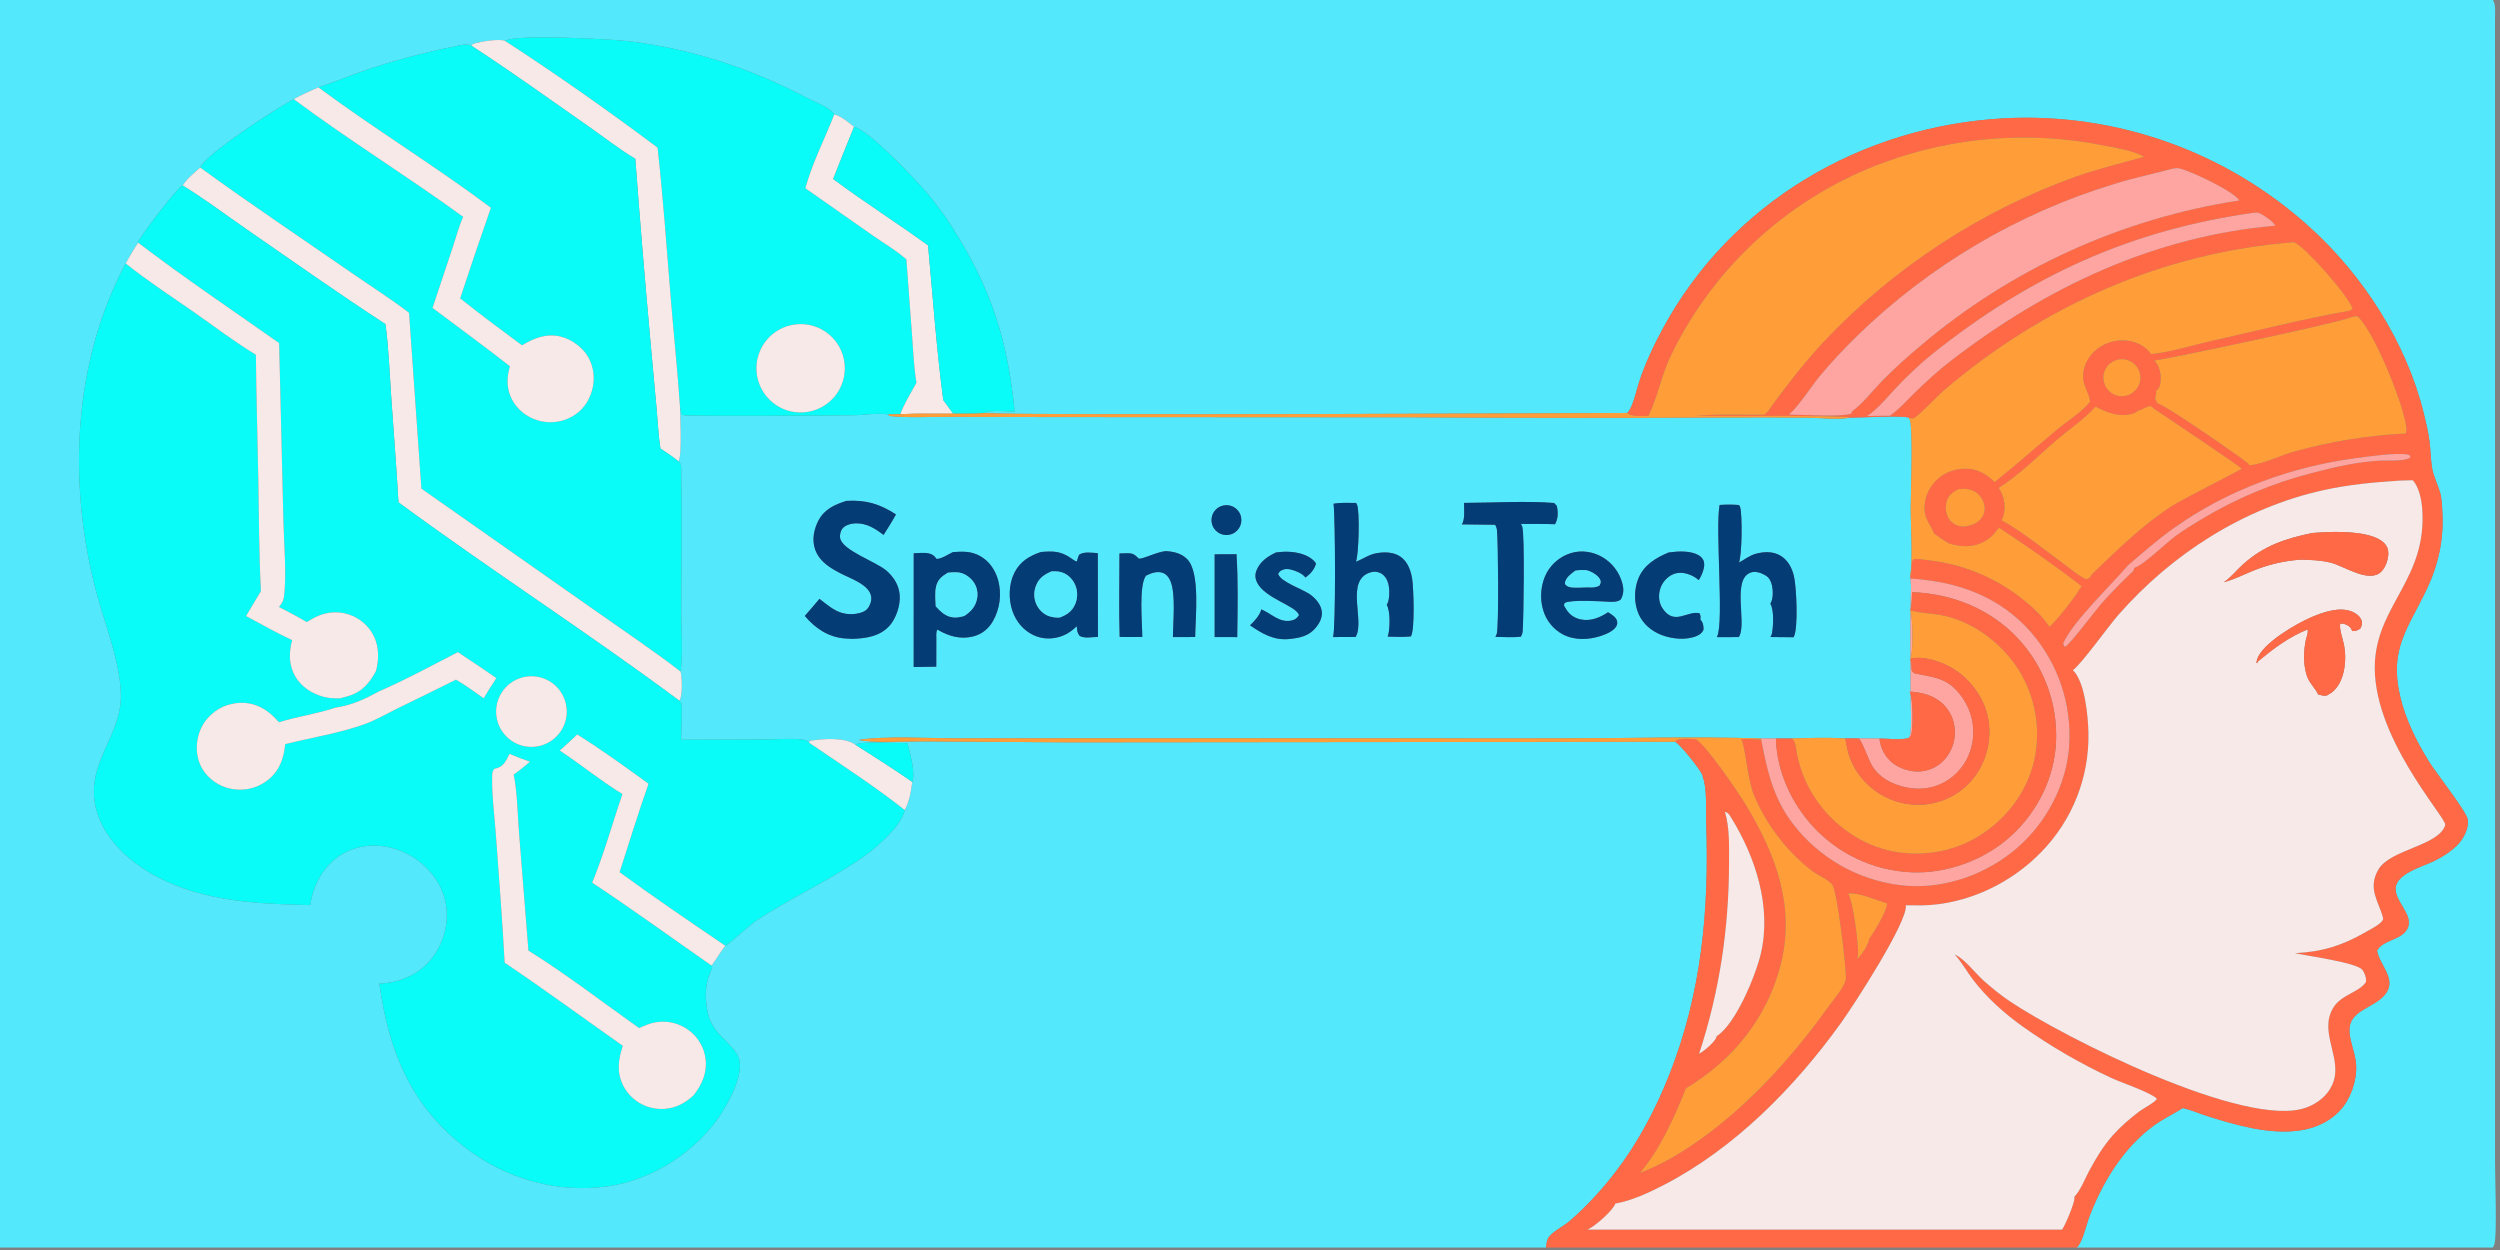 <?xml version="1.0" encoding="utf-8" ?>
<svg xmlns="http://www.w3.org/2000/svg" xmlns:xlink="http://www.w3.org/1999/xlink" width="394" height="197">
	<rect width="100%" height="100%" fill="#808080" stroke="none"/>
	<path fill="#54E8FC" transform="scale(0.192 0.192)" d="M0 0L2046.25 0C2048.75 3.753 2047.99 9.762 2047.99 14.121L2048.02 767.612L2048.01 954.147C2048.01 967.073 2049.66 1011.74 2047.62 1020.8C2047.36 1021.98 2046.85 1022.96 2046.25 1024L1704.81 1024C1709.51 1019.31 1712.01 1006.95 1714.38 1000.48C1724.98 971.577 1742.82 942.018 1768.14 923.763C1775.55 918.415 1783.98 914.359 1791.75 909.534C1798.4 911.028 1805.14 914.003 1811.68 916.072C1835.2 923.519 1862.57 931.431 1887.31 927.992C1901.53 926.014 1915.24 919.472 1923.9 907.703C1931.35 897.57 1935.7 882.231 1933.47 869.701C1932.25 862.841 1929.71 856.175 1928.75 849.3C1925.83 828.447 1948.76 828.558 1958.33 815.589C1967.32 803.398 1953.18 792.181 1951.17 780.36C1955.08 772.381 1968.28 771.803 1974.21 764.975C1984.16 753.53 1966.93 742.14 1966.41 730.185C1965.84 717.131 1988.65 711.411 1997.93 706.796C2005.15 703.205 2012.72 698.495 2018.16 692.477C2022.54 687.626 2026.72 679.343 2025.59 672.569C2024.5 666.044 1999.28 634.036 1993.86 625.266C1983.54 608.577 1974.53 590.593 1970.08 571.376C1960.94 531.961 1976.93 515.724 1992.57 482.351C2001.69 462.898 2005.97 442.343 2004.79 420.867C2004.5 415.542 2004.37 409.343 2002.88 404.207C2000.96 397.554 1997.56 391.275 1996.37 384.418C1995.15 377.322 1995.17 370.029 1994.3 362.884C1993.34 354.984 1991.39 346.988 1989.5 339.261C1975.23 281.119 1939.67 225.834 1895.29 185.938C1827.09 124.344 1737.21 92.378 1645.43 97.075C1528.35 103.34 1420.63 166.104 1364.57 270.327C1357.07 284.267 1350.29 298.752 1345.36 313.799C1343.25 320.204 1340.48 333.946 1336.04 338.612C1335.93 338.734 1335.8 338.847 1335.68 338.964C1335.68 338.965 845.977 341.312 807.837 339.086C812.948 336.1 826.647 337.793 832.849 337.848C827.217 279.352 813.478 236.422 781.916 187.012C775.714 177.215 768.859 167.846 761.399 158.968C751.955 147.676 713.429 106.83 701.045 104.102C696.498 100.43 690.507 95.339 684.79 93.928C684.527 93.508 684.521 93.48 684.177 93.035C680.251 87.953 669.056 83.809 663.332 80.803C616.565 56.24 567.991 40.008 515.435 33.771C501.444 32.11 422.073 27.797 414.666 33.633C410.17 31.477 394.75 34.164 389.561 35.641C388.666 35.896 388.067 36.287 387.292 36.781L387.025 37.6C383.475 35.218 376.396 37.51 372.134 38.341C347.636 43.235 323.477 49.696 299.807 57.685C286.923 62.101 274.271 67.521 261.332 71.687C254.479 74.641 247.618 77.755 241.092 81.384C228.763 87.681 168.131 126.815 164.351 137.521C159.418 141.814 153.457 146.707 149.93 152.271C145.879 153.286 117.46 190.957 113.864 197.475C113.558 198.03 113.505 198.563 113.416 199.178C109.715 204.716 106.399 210.382 103.157 216.199C60.255 296.662 55.819 393.99 77.801 481.336C84.846 509.329 98.57 541.644 99.219 570.266C100.012 605.236 67.799 627.934 79.709 666.967C86.826 690.293 107.685 708.499 128.594 719.561C167.812 740.309 211.425 741.874 254.659 742.964C256.857 727.644 264.223 713.112 276.869 703.787C288.032 695.557 301.954 692.612 315.585 694.748C332.179 697.47 347.008 706.68 356.803 720.348C365.06 731.84 368.389 746.151 366.052 760.107C363.652 774.568 355.805 788.298 343.781 796.839C334.593 803.366 322.65 807.091 311.395 807.329C318.946 862.399 337.065 907.914 382.718 942.619C415.985 967.907 457.033 979.514 498.549 973.808C532.799 969.1 566.63 948.381 587.344 920.876C595.631 909.873 609.287 886.013 607.181 871.507C605.212 857.94 585.321 850.766 581.166 832.155C578.598 820.65 578.361 809.271 583.046 798.219C583.662 796.766 585.33 793.94 584.027 792.558C588.053 787.413 591.227 781.522 595.348 776.312C598.074 775.449 615.543 759.085 620.668 755.722C647.595 738.051 677.242 724.321 704.164 706.506C715.989 698.681 739.655 679.5 742.639 664.882C746.537 657.842 747.748 649.7 748.832 641.845C751.552 633.489 746.939 618.222 744.847 610.048C736.756 610.126 707.423 607.92 702.102 611.255C693.301 604.93 675.295 606.429 664.997 608.023L663.985 609.535C663.855 609.406 663.729 609.273 663.595 609.148C662.115 607.766 660.927 607.295 658.932 607.054C648.966 605.848 637.63 606.952 627.527 606.984L559.107 607.216C559.131 603.086 560.219 580.014 559.301 577.472C559.062 576.811 558.126 575.83 557.691 575.223C560.486 570.743 559.849 556.392 558.659 551.237C560.78 537.063 559.122 516.491 559.196 501.813C559.391 462.905 559.974 423.855 559.153 384.964C559.087 381.821 559.164 380.914 556.876 378.705C560.099 374.66 558.239 340.003 558.117 333.418C558.423 335.053 558.851 339.831 560.116 340.671C562.089 341.98 686.455 341.019 699.976 340.88C709.02 340.787 720.445 338.716 729.146 340.172L729.954 341.428C745.402 343.1 761.757 342.112 777.337 342.177L867.732 342.346L1158.55 342.524C1246.78 343.091 1335.01 343.135 1423.24 342.656C1443.46 342.558 1463.68 342.621 1483.9 342.843C1494.76 342.982 1508.14 344.72 1518.68 342.817C1527.4 342.868 1561.24 340.839 1566.77 342.837C1567.67 344.361 1568.16 345.683 1568.32 347.457C1570.15 368.166 1568.43 396.009 1568.39 417.492C1568.36 435.043 1570.25 455.761 1568.03 472.949L1568.19 474.881C1568.51 478.525 1568.8 482.04 1568.53 485.696C1567.72 513.556 1568.36 541.525 1568.32 569.402C1568.3 579.803 1569.18 590.884 1568.24 601.207C1568.08 603.006 1567.53 604.408 1566.55 605.898C1559.72 607.505 1549.89 606.23 1542.73 606.215L1525.73 606.116L1514.79 606.131C1500.22 605.236 1485.16 605.741 1470.56 606.143L1457.72 606.169L1445.75 606.161C1390.3 604.425 1334.37 606.082 1278.87 606.081L949.35 606.066L785.852 606.051C762.789 606.045 726.281 603.907 704.825 607.35C717.546 610.088 744.053 608.434 757.776 608.534L878.26 609.348L1374.96 608.866C1379.06 610.788 1396.39 632.426 1397.61 636.768C1397.7 637.117 1397.71 637.708 1397.73 638.033C1401.35 646.369 1400.16 665.873 1400.5 675.638C1402.98 747.012 1396.72 815.15 1370.24 882.132C1359 910.588 1344.27 938.478 1325.52 962.725C1314.57 976.885 1301.98 990.571 1288.4 1002.29C1283.34 1006.65 1275.59 1010.17 1271.48 1015.23C1269.58 1017.56 1269.41 1021.09 1269.05 1024L0 1024L0 0ZM1201.73 412.801C1201.68 417.868 1202.7 426.003 1200.02 430.424L1227.24 430.733C1228.14 432.287 1228.64 433.66 1228.81 435.456C1229.71 444.82 1230.39 513.358 1228.63 520.106C1228.38 521.05 1227.97 521.918 1227.47 522.756C1234.28 522.8 1241.75 523.449 1248.47 522.565C1249.21 521.052 1249.74 519.605 1249.87 517.911C1250.61 508.009 1251.63 438.506 1249.49 432.287C1249.21 431.491 1248.83 430.764 1248.39 430.048C1257.72 430.108 1267.09 429.975 1276.41 430.288C1279.03 425.607 1279.04 420.333 1277.85 415.212L1275.67 412.875C1253.42 411.006 1224.64 412.745 1201.73 412.801ZM1283.69 496.975L1284.32 494.891C1289.48 491.938 1314.72 493.609 1321.77 493.977C1325.4 493.866 1327.16 494.201 1330.26 492.209C1332.83 487.807 1332.94 483.655 1331.63 478.768C1329.2 469.645 1323.22 461.871 1315.03 457.172C1307.4 452.831 1298.24 451.426 1289.77 453.919C1281.16 456.476 1273.91 462.329 1269.6 470.203C1264.68 479.331 1263.71 490.893 1266.69 500.792C1269.18 509.328 1274.99 516.505 1282.83 520.707C1292.48 525.764 1304.03 525.287 1314.15 521.943C1318.16 520.615 1324.7 517.948 1326.76 513.946C1327.63 512.259 1327.74 510.795 1327.07 509.03C1326.02 506.256 1322.37 504.057 1319.94 502.56C1313.52 506.849 1305.83 510.058 1297.98 508.545C1292.73 507.533 1288.7 504.977 1285.8 500.491C1285.05 499.345 1284.35 498.172 1283.69 496.975ZM694.771 411.151C685.281 414.14 676.8 417.879 671.895 427.152C668.166 434.201 666.4 442.693 668.898 450.435C672.442 461.417 682.639 467.01 692.323 471.793C699.452 475.313 711.93 479.823 714.666 487.94C715.837 491.412 715.02 494.76 713.3 497.888C711.606 500.97 708.814 502.424 705.538 503.247C697.786 505.196 690.345 503.98 683.642 499.698C679.816 497.254 676.21 494.311 672.615 491.545C668.642 496.23 664.739 501.023 660.615 505.575C669.069 515.592 679.667 522.842 693.067 524.016C695.318 524.2 697.574 524.321 699.831 524.378C710.887 523.983 722.178 522.414 730.057 513.697C735.588 507.578 739.033 496.974 738.513 488.784C737.992 480.562 733.731 473.727 727.62 468.415C719.089 461.001 690.985 451.796 689.553 441.399C689.222 438.994 689.96 435.728 691.469 433.858C693.786 430.986 698.606 429.671 702.15 429.562C711.223 429.284 718.347 433.764 725.243 439.108C728.759 433.549 732.3 428.024 735.43 422.234C722.04 413.639 710.888 410.205 694.771 411.151ZM1094.61 413.489C1096.13 425.125 1096.49 516.963 1094.2 522.916L1112.68 522.832C1112.79 522.649 1112.91 522.472 1113.01 522.283C1120.18 509.22 1104.17 476.468 1124.56 469.91C1127.53 468.954 1130.42 469.072 1133.25 470.45C1136.47 472.016 1138.6 475.559 1139.53 478.893C1140.74 483.272 1140.85 491.982 1138.59 495.996C1138.5 496.169 1138.38 496.332 1138.28 496.5C1141.31 501.332 1140.94 515.353 1139.56 520.955C1139.44 521.456 1139.18 522.076 1139 522.537C1145.37 522.725 1151.71 523.021 1158.06 522.389C1161.51 517.632 1160.32 482.77 1159.15 475.236C1158.11 468.568 1155.62 461.406 1149.98 457.264C1144.23 453.05 1136.71 452.908 1129.96 454.088C1123.35 455.246 1118.97 458.881 1112.94 461.098C1115.37 455.666 1116.2 419.68 1113.92 414.364C1113.69 413.825 1113.4 413.333 1113.09 412.84C1107.1 412.868 1100.47 412.38 1094.61 413.489ZM1411.52 414.499C1407.82 433.941 1415.22 511.411 1409.46 522.503C1409.38 522.669 1409.3 522.837 1409.21 523.004L1427.24 522.928C1427.35 522.763 1427.46 522.603 1427.56 522.433C1434.03 511.293 1421.07 474.648 1437.61 469.772C1441.5 468.624 1446.21 470.477 1449.52 472.492C1452.25 474.16 1453.78 477.333 1454.48 480.374C1455.43 484.485 1455.63 491.363 1453.42 495.053C1453.33 495.202 1453.23 495.342 1453.14 495.487C1456.32 500.591 1455.64 513.983 1454.5 519.963C1454.29 521.03 1453.77 521.988 1453.18 522.886L1472.2 523.073C1476.28 516.579 1474.58 481.752 1472.57 473.104C1471.03 466.477 1467.77 460.013 1461.82 456.34C1455.57 452.478 1448.25 452.695 1441.36 454.528C1435.98 455.959 1432.16 459.303 1427.35 461.746C1429.91 456.355 1430.26 422.456 1428.36 416.283C1428.14 415.564 1427.77 415.096 1427.31 414.518C1421.95 414.116 1416.88 414.122 1411.52 414.499ZM1002.25 415.489C998.129 417.098 995.193 420.807 994.574 425.191C993.955 429.575 995.75 433.952 999.268 436.64C1002.79 439.327 1007.48 439.908 1011.55 438.158C1017.69 435.515 1020.58 428.44 1018.04 422.255C1015.51 416.071 1008.48 413.06 1002.25 415.489ZM956.922 452.378C949.656 453 938.29 458.968 934.801 458.591L934.108 457.9C930.979 454.809 929.457 454.068 925.055 454.121C923.005 454.152 920.955 454.219 918.907 454.319C918.947 477.09 918.322 500.077 919.066 522.822C925.237 522.829 931.465 523.013 937.629 522.801C937.565 511.318 934.635 480.854 940.607 472.561C944.626 470.498 949.517 468.648 954.072 470.101C957.297 471.13 959.326 473.718 960.645 476.702C965.294 487.218 962.887 510.719 962.76 522.95L981.032 522.88C981.137 507.603 985.395 470.198 974.563 459.084C969.77 454.168 963.535 452.799 956.922 452.378ZM782.215 453.182C778.599 454.862 772.68 458.91 768.727 458.798C767.048 456.283 765.314 454.902 762.253 454.237C758.562 453.434 753.801 454.025 750.006 454.138L749.984 547.512L768.523 547.205L768.566 524.75C768.607 522.575 768.107 518.339 769.473 516.781C778.523 522.137 788.406 525.077 798.875 522.388C805.962 520.568 811.367 516.191 814.996 509.868C820.796 499.664 822.342 487.585 819.297 476.249C817.039 468.072 812.086 460.692 804.597 456.484C797.164 452.307 790.385 452.632 782.215 453.182ZM854.455 453.104C844.989 456.298 837.376 460.829 832.695 470.078C827.954 479.446 827.66 491.796 831.09 501.628C834.076 510.189 840.03 517.399 848.284 521.295C855.872 524.876 864.289 524.895 872.067 521.92C876.775 520.12 880.25 517.449 883.866 514C884.212 517.528 884.03 519.042 886.175 521.934C890.048 524.264 896.79 522.809 901.241 522.782L901.111 454.029C896.525 453.824 889.463 452.517 885.727 455.418C884.976 457.249 884.377 458.973 883.969 460.911C881.988 460.471 880.406 459.067 878.752 457.946C870.402 452.287 864.455 452.323 854.455 453.104ZM1047.38 453.474C1040.53 456.706 1034.15 460.992 1031.3 468.454C1030.09 471.636 1030.29 474.848 1031.74 477.894C1038.13 491.352 1064.75 497.421 1066.22 505.025C1064.57 507.534 1062.98 508.779 1059.95 509.392C1050.14 511.374 1043.48 503.606 1035.35 500.198C1034.14 504.991 1029.66 509.98 1026.08 513.261C1035.97 520.142 1045.65 525.773 1058.23 524.529C1066.73 523.63 1074.27 522.218 1080.02 515.248C1083.05 511.58 1085.48 507.017 1084.98 502.124C1084.4 496.52 1080.42 491.845 1076.13 488.512C1069.77 483.568 1051.5 478.087 1049.12 471.142C1050 469.101 1051.2 468.386 1053.23 467.564C1056.7 466.161 1062.01 467.984 1065.24 469.454C1067.61 470.532 1070.02 471.953 1071.6 474.064C1075.73 470.96 1078.73 467.686 1080.22 462.655C1078.16 458.785 1072.47 455.851 1068.39 454.648C1061.49 452.615 1054.48 452.488 1047.38 453.474ZM1369.65 453.498C1358.94 457.983 1349.21 463.839 1344.69 475.202C1341.22 483.959 1341.22 495.242 1344.99 503.902C1348.55 512.081 1355.56 518.001 1363.8 521.185C1372.49 524.549 1384.28 525.725 1393.02 521.876C1395.5 520.785 1396.98 519.471 1398.27 517.041C1398.44 513.618 1398 511.192 1395.68 508.494C1395.95 506.046 1396.05 505.563 1394.99 503.38C1384.77 501.037 1374.24 514.064 1364.5 499.147C1361.76 494.943 1361.22 489.529 1362.37 484.71C1363.6 479.449 1366.94 474.928 1371.62 472.218C1375.75 469.848 1380.37 469.648 1384.89 470.993C1388.44 472.054 1391.65 473.71 1394.41 476.194C1396.75 472.42 1399.64 466.007 1398.7 461.51C1398.13 458.819 1396.34 456.874 1393.99 455.573C1387.3 451.881 1377.06 452.461 1369.65 453.498ZM997.027 455.001L997.038 522.94L1015.55 522.954C1015.84 500.477 1016.38 477.353 1014.95 454.928L997.027 455.001Z"/>
	<path fill="#0AFCF8" transform="scale(0.192 0.192)" d="M414.666 33.633C422.073 27.797 501.444 32.11 515.435 33.771C567.991 40.008 616.565 56.24 663.332 80.803C669.056 83.809 680.251 87.953 684.177 93.035C684.521 93.48 684.527 93.508 684.79 93.928C677.096 113.696 666.587 134.131 661.049 154.519L716.589 193.437C725.517 199.676 735.871 205.7 743.98 212.919L748.661 275.54C749.627 288.356 750.12 301.521 752.24 314.199C747.598 322.601 742.384 331.034 738.922 339.999L729.146 340.172C720.445 338.716 709.02 340.787 699.976 340.88C686.455 341.019 562.089 341.98 560.116 340.671C558.851 339.831 558.423 335.053 558.117 333.418C556.125 303.949 553.018 274.563 550.608 245.127C547.229 203.851 544.326 162.373 539.775 121.21C499.288 90.855 457.11 61.183 414.666 33.633ZM653.617 266.193C633.709 268.155 619.143 285.86 621.054 305.773C622.965 325.687 640.632 340.298 660.551 338.438C680.542 336.571 695.217 318.826 693.299 298.84C691.381 278.854 673.598 264.224 653.617 266.193Z"/>
	<path fill="#F7E9E8" transform="scale(0.192 0.192)" d="M387.025 37.6L387.292 36.781C388.067 36.287 388.666 35.896 389.561 35.641C394.75 34.164 410.17 31.477 414.666 33.633C457.11 61.183 499.288 90.855 539.775 121.21C544.326 162.373 547.229 203.851 550.608 245.127C553.018 274.563 556.125 303.949 558.117 333.418C558.239 340.003 560.099 374.66 556.876 378.705C552.443 374.842 546.936 371.554 542.101 368.157C540.46 357.824 540.037 347.154 539.073 336.729L533.754 278.406C529.277 229.097 525.19 179.754 521.491 130.382C507.897 122.304 494.92 112.031 481.927 102.968C450.464 81.022 419.221 58.452 387.025 37.6Z"/>
	<path fill="#0AFCF8" transform="scale(0.192 0.192)" d="M261.332 71.687C274.271 67.521 286.923 62.101 299.807 57.685C323.477 49.696 347.636 43.235 372.134 38.341C376.396 37.51 383.475 35.218 387.025 37.6C419.221 58.452 450.464 81.022 481.927 102.968C494.92 112.031 507.897 122.304 521.491 130.382C525.19 179.754 529.277 229.097 533.754 278.406L539.073 336.729C540.037 347.154 540.46 357.824 542.101 368.157C546.936 371.554 552.443 374.842 556.876 378.705C559.164 380.914 559.087 381.821 559.153 384.964C559.974 423.855 559.391 462.905 559.196 501.813C559.122 516.491 560.78 537.063 558.659 551.237C536.185 533.938 512.388 518.001 489.198 501.663L345.891 401.066L335.764 256.752C320.528 245.123 303.989 234.639 288.216 223.716C246.889 195.097 204.98 167.115 164.351 137.521C168.131 126.815 228.763 87.681 241.092 81.384C286.284 115.038 334.579 144.81 380.183 177.987C376.69 185.686 374.421 194.579 371.731 202.632L355.015 252.73C376.255 268.653 397.639 284.307 418.569 300.644C415.772 309.993 415.69 319.194 420.305 328.035C424.595 336.252 432.417 342.356 441.235 345.043C450.644 347.904 460.81 346.821 469.405 342.043C477.801 337.412 483.454 329.621 485.988 320.45C488.564 311.125 487.551 301.34 482.707 292.904C478.248 285.141 469.184 278.538 460.531 276.346C448.721 273.353 438.44 277.479 428.455 283.424C411.414 270.804 394.294 258.141 377.728 244.902C385.899 220.028 394.315 195.235 402.975 170.527C356.922 136.05 307.539 105.946 261.332 71.687Z"/>
	<path fill="#F7E9E8" transform="scale(0.192 0.192)" d="M241.092 81.384C247.618 77.755 254.479 74.641 261.332 71.687C307.539 105.946 356.922 136.05 402.975 170.527C394.315 195.235 385.899 220.028 377.728 244.902C394.294 258.141 411.414 270.804 428.455 283.424C438.44 277.479 448.721 273.353 460.531 276.346C469.184 278.538 478.248 285.141 482.707 292.904C487.551 301.34 488.564 311.125 485.988 320.45C483.454 329.621 477.801 337.412 469.405 342.043C460.81 346.821 450.644 347.904 441.235 345.043C432.417 342.356 424.595 336.252 420.305 328.035C415.69 319.194 415.772 309.993 418.569 300.644C397.639 284.307 376.255 268.653 355.015 252.73L371.731 202.632C374.421 194.579 376.69 185.686 380.183 177.987C334.579 144.81 286.284 115.038 241.092 81.384Z"/>
	<path fill="#F7E9E8" transform="scale(0.192 0.192)" d="M684.79 93.928C690.507 95.339 696.498 100.43 701.045 104.102C695.232 118.322 689.523 132.585 683.918 146.888C709.262 165.834 736.167 182.796 761.776 201.419C765.689 243.668 768.691 286.315 774.255 328.361L782.457 339.578C768.039 339.716 753.292 339.152 738.922 339.999C742.384 331.034 747.598 322.601 752.24 314.199C750.12 301.521 749.627 288.356 748.661 275.54L743.98 212.919C735.871 205.7 725.517 199.676 716.589 193.437L661.049 154.519C666.587 134.131 677.096 113.696 684.79 93.928Z"/>
	<path fill="#FF6945" transform="scale(0.192 0.192)" d="M1765.73 290.7C1780.78 289.27 1797.1 284.022 1811.91 280.676C1850.82 271.887 1889.78 261.882 1929.05 254.962L1931.09 253.416C1927.64 242.803 1893.65 204.161 1883.75 199.203C1883.46 199.062 1883.17 198.935 1882.89 198.801C1775.46 207.151 1676.82 250.853 1595.18 320.775C1590.45 324.828 1574.3 342.196 1570.33 343.461C1569.68 343.668 1567.44 343.086 1566.77 342.837C1561.24 340.839 1527.4 342.868 1518.68 342.817C1516.5 340.699 1408.29 341.523 1391.7 341.362C1410.3 339.743 1429.53 340.606 1448.23 340.416C1451.19 338.55 1453.54 334.314 1455.62 331.452C1468.56 313.714 1482 296.681 1496.95 280.586C1554.28 219.709 1625.19 173.246 1703.89 144.988C1722.27 138.461 1740.97 134.075 1759.69 128.782C1758.97 128.175 1758.26 127.699 1757.39 127.304C1747.72 122.9 1734.94 121.002 1724.47 118.96C1665.27 107.499 1604.06 112.347 1547.4 132.987C1470.86 160.78 1408.08 217.166 1372.25 290.292C1363.91 307.092 1360.88 325.278 1353.4 340.652L1353.09 341.277C1348.14 341.376 1339.37 342.449 1335.68 338.964C1335.8 338.847 1335.93 338.734 1336.04 338.612C1340.48 333.946 1343.25 320.204 1345.36 313.799C1350.29 298.752 1357.07 284.267 1364.57 270.327C1420.63 166.104 1528.35 103.34 1645.43 97.075C1737.21 92.378 1827.09 124.344 1895.29 185.938C1939.67 225.834 1975.23 281.119 1989.5 339.261C1991.39 346.988 1993.34 354.984 1994.3 362.884C1995.17 370.029 1995.15 377.322 1996.37 384.418C1997.56 391.275 2000.96 397.554 2002.88 404.207C2004.37 409.343 2004.5 415.542 2004.79 420.867C2005.97 442.343 2001.69 462.898 1992.57 482.351C1976.93 515.724 1960.94 531.961 1970.08 571.376C1974.53 590.593 1983.54 608.577 1993.86 625.266C1999.28 634.036 2024.5 666.044 2025.59 672.569C2026.72 679.343 2022.54 687.626 2018.16 692.477C2012.72 698.495 2005.15 703.205 1997.93 706.796C1988.65 711.411 1965.84 717.131 1966.41 730.185C1966.93 742.14 1984.16 753.53 1974.21 764.975C1968.28 771.803 1955.08 772.381 1951.17 780.36C1953.18 792.181 1967.32 803.398 1958.33 815.589C1948.76 828.558 1925.83 828.447 1928.75 849.3C1929.71 856.175 1932.25 862.841 1933.47 869.701C1935.7 882.231 1931.35 897.57 1923.9 907.703C1915.24 919.472 1901.53 926.014 1887.31 927.992C1862.57 931.431 1835.2 923.519 1811.68 916.072C1805.14 914.003 1798.4 911.028 1791.75 909.534C1783.98 914.359 1775.55 918.415 1768.14 923.763C1742.82 942.018 1724.98 971.577 1714.38 1000.48C1712.01 1006.95 1709.51 1019.31 1704.81 1024L1269.05 1024C1269.41 1021.09 1269.58 1017.56 1271.48 1015.23C1275.59 1010.17 1283.34 1006.65 1288.4 1002.29C1301.98 990.571 1314.57 976.885 1325.52 962.725C1344.27 938.478 1359 910.588 1370.24 882.132C1396.72 815.15 1402.98 747.012 1400.5 675.638C1400.16 665.873 1401.35 646.369 1397.73 638.033C1397.71 637.708 1397.7 637.117 1397.61 636.768C1396.39 632.426 1379.06 610.788 1374.96 608.866C1375.19 608.64 1375.41 608.401 1375.65 608.186C1378.74 605.412 1387.88 606.661 1391.9 606.768C1400.46 611.415 1427.51 651.429 1433.54 661.457C1457.72 701.663 1473.64 744.193 1461.74 791.452C1450.66 835.501 1422.39 870.239 1383.83 893.323C1374.56 916.661 1362.59 943.671 1346.08 962.752C1366.96 954.861 1386.24 942.645 1403.97 929.163C1442.07 900.185 1473.77 864.03 1501.63 825.319C1505.84 819.471 1514.28 809.924 1515.22 802.996C1515.37 793.182 1508.25 732.477 1504 726.148C1500.27 721.596 1491.64 718.229 1486.83 714.457C1466.17 698.221 1449.98 676.997 1439.79 652.781C1434.3 639.503 1432.82 613.733 1429.46 607.184C1429.37 606.992 1429.26 606.807 1429.15 606.618C1434.67 606.571 1440.12 606.699 1445.64 607.023C1451.01 635.22 1456.57 658.893 1475.81 681.332C1498.35 707.848 1530.51 724.318 1565.2 727.117C1597.78 729.481 1631.42 717.135 1655.93 695.812C1679.81 675.045 1696.25 644.092 1698.43 612.339C1700.72 578.215 1689.39 544.576 1666.93 518.787C1640.9 489.216 1606.49 477.375 1568.19 474.881L1568.03 472.949C1568.1 472.758 1568.18 472.569 1568.24 472.376C1569.53 468.605 1568.26 461.746 1570.47 459.096C1575.05 458.457 1579.61 459.484 1584.15 460.039C1610.34 463.17 1635.24 473.11 1656.39 488.867C1665.53 495.752 1675.93 504.791 1682.15 514.487C1685.81 512.317 1704.69 488.474 1706.73 483.947C1707.67 483.044 1708.04 482.286 1708.59 481.13C1687.01 464.376 1663.57 448.068 1640.72 433.061C1637.35 438.155 1633.5 442.053 1628.02 444.884C1618.93 449.577 1609.15 448.976 1599.67 446.013C1595.49 443.627 1591.55 440.725 1587.58 438.005C1584.83 430.947 1580.03 426.321 1579.7 418.217C1579.35 409.498 1582.73 401.16 1588.75 394.886C1595.13 388.235 1603.75 384.793 1612.92 384.732C1622.9 384.666 1630.34 388.809 1637.24 395.718C1654.59 382.014 1671.08 367.127 1688.08 352.985C1696.57 345.926 1709.03 338.119 1715.7 329.677C1714.06 319.849 1708.13 315.296 1710.35 304.047C1711.89 296.197 1716.78 289.375 1723.42 284.976C1731 279.981 1740.27 278.232 1749.15 280.119C1755.56 281.446 1762.07 285.167 1765.73 290.7ZM1931.63 259.805C1923.94 264.057 1785.84 293.328 1768.36 295.979C1771.86 299.228 1773.43 304.846 1773.55 309.53C1773.62 312.56 1773.44 317.161 1771.3 319.506C1770.8 320.048 1770.25 320.514 1769.68 320.975C1769.7 321.16 1769.72 321.344 1769.74 321.529C1769.96 323.73 1769.6 325.26 1768.91 327.337C1769.38 328.698 1770.5 329.773 1770.89 330.981C1778.46 333.106 1835 372.38 1845.52 380.521L1846.03 381.891C1856.92 381.402 1872.65 373.42 1883.77 370.459C1913.42 362.275 1943.89 357.383 1974.61 355.872C1975.12 354.761 1975.4 353.648 1975.33 352.414C1974.3 334.428 1948.51 271.417 1935.38 259.922C1934.61 259.246 1932.67 259.728 1931.63 259.805ZM1767.59 335.143L1765.38 333.262C1761.51 333.638 1758.85 336.475 1754.9 337.029C1752.28 339.808 1747.24 340.518 1743.58 340.66C1735.14 340.987 1727.36 337.476 1720.02 333.752C1711.75 343.276 1699.25 351.744 1689.54 359.957C1673.86 373.231 1657.92 389.649 1640.54 400.48C1644.74 406.389 1646.29 414.183 1644.97 421.299C1644.62 423.189 1643.86 425.337 1642.87 426.987C1660.78 436.873 1678.2 451.505 1694.83 463.505C1700.38 467.507 1706.58 473.128 1712.89 475.619C1715.22 474.676 1716.03 473.148 1717.34 471.143C1739.44 450.146 1757.02 432.252 1782.81 415.277C1789.39 410.947 1839.38 385.5 1839.8 384.986C1839.77 384.822 1839.78 384.647 1839.72 384.493C1839.1 382.999 1774.65 339.913 1767.59 335.143ZM1746.86 463.947C1732.71 480.358 1702.3 509.313 1693.63 527.788C1693.84 529.535 1693.71 529.694 1695.05 530.961C1698.66 529.528 1720.29 500.668 1724.98 495.355C1733.34 486.059 1742.08 477.104 1751.16 468.513L1751.81 466.143C1758.65 464.499 1778.43 445.321 1785.66 440.02C1792.44 435.05 1799.71 430.595 1806.94 426.297C1835.29 409.151 1866.01 396.293 1898.13 388.141C1916.46 383.349 1935.4 378.929 1954.37 378.093C1960.24 377.835 1974.22 378.919 1978.53 375.451L1977.92 373.783C1977.13 373.387 1976.58 373.113 1975.7 372.979C1966.07 371.516 1944.57 374.63 1933.95 376.043C1880.64 383.136 1828.56 402.105 1784.52 433.348C1771.27 442.748 1759.16 453.393 1746.86 463.947ZM1783.18 138.499C1767.44 142.715 1751.4 146.012 1735.85 150.882C1656.45 175.002 1583.99 217.768 1524.49 275.609C1513.65 286.164 1503.34 297.264 1493.62 308.864C1486.88 317.031 1475.59 334.61 1468.36 340.286C1479.24 340.398 1511.32 342.472 1519.6 339.535L1520.32 337.504C1520.5 337.379 1520.68 337.258 1520.86 337.13C1529.38 330.963 1536.89 320.904 1544.3 313.319C1554.42 302.949 1565.32 293.054 1576.45 283.774C1650.97 220.579 1741.56 179.302 1838.14 164.539C1833.6 157.091 1798.34 140.313 1788.8 138.215C1786.97 137.813 1784.99 138.109 1783.18 138.499ZM1851 174.5C1748.91 188.629 1666.26 226.498 1585.91 290.714C1576.24 298.448 1567.35 307.071 1558.68 315.891C1551.48 323.208 1540.99 336.564 1532.46 341.432L1551.17 341.258L1551.84 340.813C1558.79 336.091 1565.06 328.75 1571.14 322.857C1581.05 313.239 1591.04 304.002 1602.03 295.58C1680.61 235.31 1768.15 193.951 1867.61 185.239C1866.15 182.002 1857.38 175.846 1853.99 174.812C1852.98 174.503 1852.05 174.424 1851 174.5ZM1737.96 295.297C1729.79 297.379 1724.87 305.719 1727.01 313.877C1729.15 322.036 1737.52 326.892 1745.66 324.698C1753.73 322.525 1758.53 314.25 1756.41 306.17C1754.29 298.09 1746.05 293.234 1737.96 295.297ZM1969.59 394.5C1948.68 395.824 1927.63 397.8 1907.14 402.341C1841.77 416.831 1782.91 454.523 1738.94 504.599C1730.38 514.337 1708.17 545.614 1701.49 550.046C1711.52 559.694 1714 588.544 1714.27 601.725C1714.97 638.111 1701.05 673.258 1675.62 699.298C1650.27 725.587 1613.74 742.661 1577.01 743.195C1572.79 743.225 1568.57 743.187 1564.35 743.08C1566.43 755.948 1521.72 825.015 1510.94 839.97C1473.02 892.609 1423.95 942.512 1365.86 972.604C1353.54 978.988 1339.66 985.446 1325.93 987.942C1324.1 993.485 1309.95 1005.82 1304.45 1008.6C1303.95 1008.85 1303.45 1009.09 1302.94 1009.31L1692.57 1009.3C1694.97 1006.32 1703.31 986.72 1702.73 983.2C1702.69 982.975 1702.64 982.753 1702.59 982.53C1707.85 976.904 1711.26 967.888 1714.88 961.072C1720.25 950.965 1726.5 940.672 1734.11 932.078C1740.58 924.769 1748.26 918.157 1756.02 912.265C1759.2 909.855 1768.89 904.898 1770.49 901.931C1765.3 896.634 1741.95 888.943 1733.36 884.958C1707.75 873.103 1683.28 858.92 1660.25 842.59C1644.84 831.52 1630.53 818.769 1619.07 803.573C1614.24 797.172 1609.98 789.279 1604.47 783.547C1604.68 783.63 1604.89 783.705 1605.1 783.796C1612.46 787.036 1621.71 799.093 1627.93 804.67C1634.68 810.736 1641.94 816.623 1649.47 821.709C1692.57 850.809 1843.81 927.363 1893.12 909.08C1902.23 905.701 1910.31 899.498 1914.37 890.484C1923.85 869.447 1902.9 848.145 1915.02 827.48C1921.55 816.349 1936.13 814.81 1942.04 806.099C1942.54 802.867 1941.04 798.553 1939.01 796.013C1934.27 790.089 1893.42 784.591 1883.7 782.376C1906.18 781.285 1922.62 776.194 1942.21 764.851C1945.96 762.683 1951.82 759.821 1954.75 756.673C1955.43 755.933 1955.88 755.169 1956.25 754.239C1956.21 754.047 1956.17 753.854 1956.12 753.663C1952.73 740.033 1943.09 729.66 1952.15 713.889C1961.93 696.883 2001.94 694.533 2007.2 677.092C2007.24 670.097 1945.78 603.315 1949.43 542.837C1952.28 495.819 1992.36 474.084 1988.22 417.573C1987.67 410.146 1985.62 399.864 1980.49 394.194L1969.59 394.5ZM1607.43 401.499C1602.76 404.047 1599.42 406.319 1597.86 411.651C1596.55 416.137 1597.13 421.434 1599.53 425.455C1601.43 428.673 1604.58 430.953 1608.23 431.745C1610.99 432.363 1613.28 432.314 1616 431.501C1620.56 430.592 1624.23 428.527 1626.9 424.618C1628.93 421.653 1629.53 418.065 1628.83 414.559C1627.97 410.25 1625.17 406.203 1621.48 403.816C1617.32 401.124 1612.21 400.934 1607.43 401.499ZM1415.9 666.494C1419.82 679.378 1419.29 694.915 1419.26 708.346C1419.15 762.198 1411.47 813.646 1394.71 864.931C1398.46 862.996 1407.89 855.167 1408.97 851.08C1409.02 850.894 1409.02 850.697 1409.05 850.506C1424.55 841.027 1441.05 800.793 1445.24 783.266C1454.42 744.829 1441.18 703.734 1420.86 670.96C1419.74 669.169 1418.74 667.227 1416.58 666.615C1416.36 666.552 1416.12 666.535 1415.9 666.494ZM1516.91 733.497C1520.95 738.303 1525.71 775.909 1525.08 783.392C1524.97 784.708 1524.75 785.979 1524.47 787.266C1527.95 784.075 1533.93 775.167 1534.42 770.392C1537.98 766.037 1549.36 746.665 1548.93 741.593C1540.59 739.023 1525.81 732.408 1517.5 733.435C1517.3 733.459 1517.11 733.476 1516.91 733.497Z"/>
	<path fill="#0AFCF8" transform="scale(0.192 0.192)" d="M701.045 104.102C713.429 106.83 751.955 147.676 761.399 158.968C768.859 167.846 775.714 177.215 781.916 187.012C813.478 236.422 827.217 279.352 832.849 337.848C826.647 337.793 812.948 336.1 807.837 339.086C799.539 339.846 790.81 339.447 782.457 339.578L774.255 328.361C768.691 286.315 765.689 243.668 761.776 201.419C736.167 182.796 709.262 165.834 683.918 146.888C689.523 132.585 695.232 118.322 701.045 104.102Z"/>
	<path fill="#FF9D38" transform="scale(0.192 0.192)" d="M782.457 339.578C790.81 339.447 799.539 339.846 807.837 339.086C845.977 341.312 1335.68 338.965 1335.68 338.964C1339.37 342.449 1348.14 341.376 1353.09 341.277L1353.4 340.652C1360.88 325.278 1363.91 307.092 1372.25 290.292C1408.08 217.166 1470.86 160.78 1547.4 132.987C1604.06 112.347 1665.27 107.499 1724.47 118.96C1734.94 121.002 1747.72 122.9 1757.39 127.304C1758.26 127.699 1758.97 128.175 1759.69 128.782C1740.97 134.075 1722.27 138.461 1703.89 144.988C1625.19 173.246 1554.28 219.709 1496.95 280.586C1482 296.681 1468.56 313.714 1455.62 331.452C1453.54 334.314 1451.19 338.55 1448.23 340.416C1429.53 340.606 1410.3 339.743 1391.7 341.362C1408.29 341.523 1516.5 340.699 1518.68 342.817C1508.14 344.72 1494.76 342.982 1483.9 342.843C1463.68 342.621 1443.46 342.558 1423.24 342.656C1335.01 343.135 1246.78 343.091 1158.55 342.524L867.732 342.346L777.337 342.177C761.757 342.112 745.402 343.1 729.954 341.428L729.146 340.172L738.922 339.999C753.292 339.152 768.039 339.716 782.457 339.578Z"/>
	<path fill="#F7E9E8" transform="scale(0.192 0.192)" d="M149.93 152.271C153.457 146.707 159.418 141.814 164.351 137.521C204.98 167.115 246.889 195.097 288.216 223.716C303.989 234.639 320.528 245.123 335.764 256.752L345.891 401.066L489.198 501.663C512.388 518.001 536.185 533.938 558.659 551.237C559.849 556.392 560.486 570.743 557.691 575.223C482.146 519.084 402.854 468.083 327.084 412.358C325.451 383.612 323.132 354.835 321.141 326.107C319.759 306.168 319.072 285.908 316.421 266.102C277.87 240.995 240.071 214.293 202.229 188.109C184.943 176.147 167.855 163.228 149.93 152.271Z"/>
	<path fill="#FEA5A1" transform="scale(0.192 0.192)" d="M1468.36 340.286C1475.59 334.61 1486.88 317.031 1493.62 308.864C1503.34 297.264 1513.65 286.164 1524.49 275.609C1583.99 217.768 1656.45 175.002 1735.85 150.882C1751.4 146.012 1767.44 142.715 1783.18 138.499C1784.99 138.109 1786.97 137.813 1788.8 138.215C1798.34 140.313 1833.6 157.091 1838.14 164.539C1741.56 179.302 1650.97 220.579 1576.45 283.774C1565.32 293.054 1554.42 302.949 1544.3 313.319C1536.89 320.904 1529.38 330.963 1520.86 337.13C1520.68 337.258 1520.5 337.379 1520.32 337.504L1519.6 339.535C1511.32 342.472 1479.24 340.398 1468.36 340.286Z"/>
	<path fill="#0AFCF8" transform="scale(0.192 0.192)" d="M113.416 199.178C113.505 198.563 113.558 198.03 113.864 197.475C117.46 190.957 145.879 153.286 149.93 152.271C167.855 163.228 184.943 176.147 202.229 188.109C240.071 214.293 277.87 240.995 316.421 266.102C319.072 285.908 319.759 306.168 321.141 326.107C323.132 354.835 325.451 383.612 327.084 412.358C402.854 468.083 482.146 519.084 557.691 575.223C558.126 575.83 559.062 576.811 559.301 577.472C560.219 580.014 559.131 603.086 559.107 607.216L627.527 606.984C637.63 606.952 648.966 605.848 658.932 607.054C660.927 607.295 662.115 607.766 663.595 609.148C663.729 609.273 663.855 609.406 663.985 609.535C690.258 627.535 717.672 645.175 742.639 664.882C739.655 679.5 715.989 698.681 704.164 706.506C677.242 724.321 647.595 738.051 620.668 755.722C615.543 759.085 598.074 775.449 595.348 776.312C566.284 756.511 536.997 736.678 508.606 715.927C516.412 691.719 523.887 667.317 532.356 643.335C513.248 629.464 493.794 615.388 473.78 602.867C469.082 607.367 464.301 611.78 459.439 616.102C476.827 627.455 493.229 641.058 510.896 651.786C502.616 675.878 495.804 701.013 486.042 724.523C519.209 746.391 551.389 769.899 584.027 792.558C585.33 793.94 583.662 796.766 583.046 798.219C578.361 809.271 578.598 820.65 581.166 832.155C585.321 850.766 605.212 857.94 607.181 871.507C609.287 886.013 595.631 909.873 587.344 920.876C566.63 948.381 532.799 969.1 498.549 973.808C457.033 979.514 415.985 967.907 382.718 942.619C337.065 907.914 318.946 862.399 311.395 807.329C322.65 807.091 334.593 803.366 343.781 796.839C355.805 788.298 363.652 774.568 366.052 760.107C368.389 746.151 365.06 731.84 356.803 720.348C347.008 706.68 332.179 697.47 315.585 694.748C301.954 692.612 288.032 695.557 276.869 703.787C264.223 713.112 256.857 727.644 254.659 742.964C211.425 741.874 167.812 740.309 128.594 719.561C107.685 708.499 86.826 690.293 79.709 666.967C67.799 627.934 100.012 605.236 99.219 570.266C98.57 541.644 84.846 509.329 77.801 481.336C55.819 393.99 60.255 296.662 103.157 216.199C120.655 230.347 139.958 242.767 158.4 255.665C175.387 267.545 192.304 280.487 210.046 291.186C210.337 325.142 211.416 359.053 212.02 393C212.567 423.698 212.562 454.508 214.185 485.167L201.945 505.648C214.415 512.469 226.946 519.388 239.797 525.469C237.059 535.383 236.999 545.767 242.17 554.938C247.191 563.844 256.353 569.611 266.105 572.099C270.306 573.171 274.715 573.266 279.026 573.22C281.357 572.606 283.722 572.02 286.03 571.329C297.171 567.996 303.303 560.696 308.574 550.883C308.798 550.124 308.993 549.357 309.159 548.583C311.455 538.325 310.7 527.658 304.898 518.653C299.812 510.809 291.803 505.32 282.651 503.408C271.178 500.951 261.272 504.362 251.787 510.641C244.453 506.129 236.62 502.277 229.017 498.229C230.791 495.863 232.541 493.587 232.976 490.579C235.522 472.963 233 445.313 232.611 426.783L229.121 281.647C190.51 254.352 150.96 227.895 113.416 199.178ZM311.101 567.482C299.018 574.05 289.026 578.771 275.336 580.858C260.392 585.933 244.147 588.087 228.974 592.822C222.143 585.066 214.809 579.21 204.287 577.373C195.157 575.779 184.544 578.137 177.033 583.59C168.549 589.751 163.578 597.711 161.964 608.024C160.533 617.172 162.464 626.673 168.093 634.12C174.005 641.822 182.785 646.801 192.43 647.922C202.271 649.18 212.202 646.403 219.964 640.224C229.564 632.539 232.948 622.598 234.125 610.83C255.273 605.515 278.166 601.898 298.651 594.652C308.172 591.285 317.341 585.894 326.415 581.442C342.418 573.68 358.377 565.826 374.291 557.882C382.175 562.442 389.562 567.98 397.024 573.197C400.279 567.544 403.853 562.116 407.429 556.664C397.079 549.298 386.372 542.364 375.824 535.281C354.466 546.286 333.135 557.902 311.101 567.482ZM429.38 555.901C413.905 559.657 404.353 575.188 407.981 590.693C411.61 606.199 427.061 615.879 442.596 612.378C458.313 608.837 468.131 593.165 464.461 577.477C460.79 561.79 445.037 552.101 429.38 555.901ZM418.25 618.809C415.573 623.771 413.809 628.787 407.964 630.493C407.202 630.716 406.432 630.901 405.66 631.088C403.889 633.291 404.02 634.849 403.965 637.653C403.657 653.211 405.933 669.642 407.033 685.201C409.507 720.19 412.401 755.207 414.217 790.235C447.005 812.232 478.918 835.755 511.238 858.453C507.533 869.356 506.07 879.789 511.279 890.604C515.448 899.126 522.891 905.597 531.911 908.538C540.943 911.499 550.786 910.704 559.227 906.333C563.001 904.365 566.463 901.848 569.5 898.866C576.211 890.185 580.51 880.579 579.178 869.371C578.083 860.108 573.28 851.683 565.866 846.022C558.13 840.035 548.261 837.515 538.602 839.06C533.692 839.831 529.073 841.874 524.545 843.844C495.184 823.068 464.126 799.097 433.765 780.291L426.036 683.508C424.79 667.913 424.737 651.037 421.68 635.765C426.378 632.478 430.718 628.979 435.046 625.221C429.346 623.27 423.785 621.194 418.25 618.809Z"/>
	<path fill="#FEA5A1" transform="scale(0.192 0.192)" d="M1532.46 341.432C1540.99 336.564 1551.48 323.208 1558.68 315.891C1567.35 307.071 1576.24 298.448 1585.91 290.714C1666.26 226.498 1748.91 188.629 1851 174.5C1852.05 174.424 1852.98 174.503 1853.99 174.812C1857.38 175.846 1866.15 182.002 1867.61 185.239C1768.15 193.951 1680.61 235.31 1602.03 295.58C1591.04 304.002 1581.05 313.239 1571.14 322.857C1565.06 328.75 1558.79 336.091 1551.84 340.813L1551.17 341.258L1532.46 341.432Z"/>
	<path fill="#FF9D38" transform="scale(0.192 0.192)" d="M1929.05 254.962C1889.78 261.882 1850.82 271.887 1811.91 280.676C1797.1 284.022 1780.78 289.27 1765.73 290.7C1762.07 285.167 1755.56 281.446 1749.15 280.119C1740.27 278.232 1731 279.981 1723.42 284.976C1716.78 289.375 1711.89 296.197 1710.35 304.047C1708.13 315.296 1714.06 319.849 1715.7 329.677C1709.03 338.119 1696.57 345.926 1688.08 352.985C1671.08 367.127 1654.59 382.014 1637.24 395.718C1630.34 388.809 1622.9 384.666 1612.92 384.732C1603.75 384.793 1595.13 388.235 1588.75 394.886C1582.73 401.16 1579.35 409.498 1579.7 418.217C1580.03 426.321 1584.83 430.947 1587.58 438.005C1591.55 440.725 1595.49 443.627 1599.67 446.013C1609.15 448.976 1618.93 449.577 1628.02 444.884C1633.5 442.053 1637.35 438.155 1640.72 433.061C1663.57 448.068 1687.01 464.376 1708.59 481.13C1708.04 482.286 1707.67 483.044 1706.73 483.947C1704.69 488.474 1685.81 512.317 1682.15 514.487C1675.93 504.791 1665.53 495.752 1656.39 488.867C1635.24 473.11 1610.34 463.17 1584.15 460.039C1579.61 459.484 1575.05 458.457 1570.47 459.096C1568.26 461.746 1569.53 468.605 1568.24 472.376C1568.18 472.569 1568.1 472.758 1568.03 472.949C1570.25 455.761 1568.36 435.043 1568.39 417.492C1568.43 396.009 1570.15 368.166 1568.32 347.457C1568.16 345.683 1567.67 344.361 1566.77 342.837C1567.44 343.086 1569.68 343.668 1570.33 343.461C1574.3 342.196 1590.45 324.828 1595.18 320.775C1676.82 250.853 1775.46 207.151 1882.89 198.801C1883.17 198.935 1883.46 199.062 1883.75 199.203C1893.65 204.161 1927.64 242.803 1931.09 253.416L1929.05 254.962Z"/>
	<path fill="#F7E9E8" transform="scale(0.192 0.192)" d="M103.157 216.199C106.399 210.382 109.715 204.716 113.416 199.178C150.96 227.895 190.51 254.352 229.121 281.647L232.611 426.783C233 445.313 235.522 472.963 232.976 490.579C232.541 493.587 230.791 495.863 229.017 498.229C236.62 502.277 244.453 506.129 251.787 510.641C261.272 504.362 271.178 500.951 282.651 503.408C291.803 505.32 299.812 510.809 304.898 518.653C310.7 527.658 311.455 538.325 309.159 548.583C308.993 549.357 308.798 550.124 308.574 550.883C303.303 560.696 297.171 567.996 286.03 571.329C283.722 572.02 281.357 572.606 279.026 573.22C274.715 573.266 270.306 573.171 266.105 572.099C256.353 569.611 247.191 563.844 242.17 554.938C236.999 545.767 237.059 535.383 239.797 525.469C226.946 519.388 214.415 512.469 201.945 505.648L214.185 485.167C212.562 454.508 212.567 423.698 212.02 393C211.416 359.053 210.337 325.142 210.046 291.186C192.304 280.487 175.387 267.545 158.4 255.665C139.958 242.767 120.655 230.347 103.157 216.199Z"/>
	<path fill="#FF9D38" transform="scale(0.192 0.192)" d="M1768.36 295.979C1785.84 293.328 1923.94 264.057 1931.63 259.805C1932.67 259.728 1934.61 259.246 1935.38 259.922C1948.51 271.417 1974.3 334.428 1975.33 352.414C1975.4 353.648 1975.12 354.761 1974.61 355.872C1943.89 357.383 1913.42 362.275 1883.77 370.459C1872.65 373.42 1856.92 381.402 1846.03 381.891L1845.52 380.521C1835 372.38 1778.46 333.106 1770.89 330.981C1770.5 329.773 1769.38 328.698 1768.91 327.337C1769.6 325.26 1769.96 323.73 1769.74 321.529C1769.72 321.344 1769.7 321.16 1769.68 320.975C1770.25 320.514 1770.8 320.048 1771.3 319.506C1773.44 317.161 1773.62 312.56 1773.55 309.53C1773.43 304.846 1771.86 299.228 1768.36 295.979Z"/>
	<path fill="#F7E9E8" transform="scale(0.192 0.192)" d="M660.551 338.438C640.632 340.298 622.965 325.687 621.054 305.773C619.143 285.86 633.709 268.155 653.617 266.193C673.598 264.224 691.381 278.854 693.299 298.84C695.217 318.826 680.542 336.571 660.551 338.438Z"/>
	<path fill="#FF9D38" transform="scale(0.192 0.192)" d="M1745.66 324.698C1737.52 326.892 1729.15 322.036 1727.01 313.877C1724.87 305.719 1729.79 297.379 1737.96 295.297C1746.05 293.234 1754.29 298.09 1756.41 306.17C1758.53 314.25 1753.73 322.525 1745.66 324.698Z"/>
	<path fill="#FF9D38" transform="scale(0.192 0.192)" d="M1754.9 337.029C1758.85 336.475 1761.51 333.638 1765.38 333.262L1767.59 335.143C1774.65 339.913 1839.1 382.999 1839.72 384.493C1839.78 384.647 1839.77 384.822 1839.8 384.986C1839.38 385.5 1789.39 410.947 1782.81 415.277C1757.02 432.252 1739.44 450.146 1717.34 471.143C1716.03 473.148 1715.22 474.676 1712.89 475.619C1706.58 473.128 1700.38 467.507 1694.83 463.505C1678.2 451.505 1660.78 436.873 1642.87 426.987C1643.86 425.337 1644.62 423.189 1644.97 421.299C1646.29 414.183 1644.74 406.389 1640.54 400.48C1657.92 389.649 1673.86 373.231 1689.54 359.957C1699.25 351.744 1711.75 343.276 1720.02 333.752C1727.36 337.476 1735.14 340.987 1743.58 340.66C1747.24 340.518 1752.28 339.808 1754.9 337.029Z"/>
	<path fill="#FEA5A1" transform="scale(0.192 0.192)" d="M1751.81 466.143L1751.16 468.513C1742.08 477.104 1733.34 486.059 1724.98 495.355C1720.29 500.668 1698.66 529.528 1695.05 530.961C1693.71 529.694 1693.84 529.535 1693.63 527.788C1702.3 509.313 1732.71 480.358 1746.86 463.947C1759.16 453.393 1771.27 442.748 1784.52 433.348C1828.56 402.105 1880.64 383.136 1933.95 376.043C1944.57 374.63 1966.07 371.516 1975.7 372.979C1976.58 373.113 1977.13 373.387 1977.92 373.783L1978.53 375.451C1974.22 378.919 1960.24 377.835 1954.37 378.093C1935.4 378.929 1916.46 383.349 1898.13 388.141C1866.01 396.293 1835.29 409.151 1806.94 426.297C1799.71 430.595 1792.44 435.05 1785.66 440.02C1778.43 445.321 1758.65 464.499 1751.81 466.143Z"/>
	<path fill="#F7E9E8" transform="scale(0.192 0.192)" d="M1701.49 550.046C1708.17 545.614 1730.38 514.337 1738.94 504.599C1782.91 454.523 1841.77 416.831 1907.14 402.341C1927.63 397.8 1948.68 395.824 1969.59 394.5L1980.49 394.194C1985.62 399.864 1987.67 410.146 1988.22 417.573C1992.36 474.084 1952.28 495.819 1949.43 542.837C1945.78 603.315 2007.24 670.097 2007.2 677.092C2001.94 694.533 1961.93 696.883 1952.15 713.889C1943.09 729.66 1952.73 740.033 1956.12 753.663C1956.17 753.854 1956.21 754.047 1956.25 754.239C1955.88 755.169 1955.43 755.933 1954.75 756.673C1951.82 759.821 1945.96 762.683 1942.21 764.851C1922.62 776.194 1906.18 781.285 1883.7 782.376C1893.42 784.591 1934.27 790.089 1939.01 796.013C1941.04 798.553 1942.54 802.867 1942.04 806.099C1936.13 814.81 1921.55 816.349 1915.02 827.48C1902.9 848.145 1923.85 869.447 1914.37 890.484C1910.31 899.498 1902.23 905.701 1893.12 909.08C1843.81 927.363 1692.57 850.809 1649.47 821.709C1641.94 816.623 1634.68 810.736 1627.93 804.67C1621.71 799.093 1612.46 787.036 1605.1 783.796C1604.89 783.705 1604.68 783.63 1604.47 783.547C1609.98 789.279 1614.24 797.172 1619.07 803.573C1630.53 818.769 1644.84 831.52 1660.25 842.59C1683.28 858.92 1707.75 873.103 1733.36 884.958C1741.95 888.943 1765.3 896.634 1770.49 901.931C1768.89 904.898 1759.2 909.855 1756.02 912.265C1748.26 918.157 1740.58 924.769 1734.11 932.078C1726.5 940.672 1720.25 950.965 1714.88 961.072C1711.26 967.888 1707.85 976.904 1702.59 982.53C1702.64 982.753 1702.69 982.975 1702.73 983.2C1703.31 986.72 1694.97 1006.32 1692.57 1009.3L1302.94 1009.31C1303.45 1009.09 1303.95 1008.85 1304.45 1008.6C1309.95 1005.82 1324.1 993.485 1325.93 987.942C1339.66 985.446 1353.54 978.988 1365.86 972.604C1423.95 942.512 1473.02 892.609 1510.94 839.97C1521.72 825.015 1566.43 755.948 1564.35 743.08C1568.57 743.187 1572.79 743.225 1577.01 743.195C1613.74 742.661 1650.27 725.587 1675.62 699.298C1701.05 673.258 1714.97 638.111 1714.27 601.725C1714 588.544 1711.52 559.694 1701.49 550.046ZM1911.51 569.866C1912.28 569.511 1912.95 569.18 1913.64 568.676C1924.66 560.602 1926.49 542.022 1924.08 529.514C1923.09 524.373 1920.13 517.045 1920.89 511.976C1923.19 511.722 1924.27 512.003 1926.36 513.005C1928.89 514.22 1929.87 515.457 1930.76 518.042C1933.92 517.832 1934.81 517.79 1937.49 515.879C1938.54 513.505 1939.38 511.878 1938.43 509.224C1937.23 505.896 1933.92 503.433 1930.77 502.107C1920.38 497.739 1906.94 502.461 1897.12 506.674C1884.88 511.928 1857.33 527.815 1852.77 541.037C1852.43 542.028 1852.28 543.063 1852.2 544.102L1852.89 544.306L1853.49 542.84C1866.5 532.15 1878.42 523.085 1894.14 516.648C1894.18 516.956 1894.23 517.263 1894.27 517.572C1894.55 520 1893.16 523.101 1892.66 525.499C1890.72 534.808 1890.52 546.901 1893.92 555.751C1896.04 561.252 1900.59 565.051 1902.76 570.002C1905.07 570.602 1908.77 571.901 1910.93 570.38C1911.14 570.233 1911.31 570.038 1911.51 569.866ZM1898.02 437.499C1875.77 442.13 1858.47 447.794 1841.26 463.129C1836.04 467.774 1831.06 474.203 1825.27 477.962C1833.23 475.839 1840.7 472.107 1848.29 468.949C1861.19 463.58 1874.28 460.408 1888.2 459.39C1896.41 459.565 1905 459.843 1913 461.816C1924.11 464.558 1944.62 479.062 1954.58 469.304C1958.21 465.752 1960.42 459.135 1960.43 454.131C1960.44 450.866 1959.3 447.998 1956.97 445.699C1947.78 436.64 1924.05 436.382 1911.95 436.705C1907.3 436.829 1902.65 437.163 1898.02 437.499Z"/>
	<path fill="#FF9D38" transform="scale(0.192 0.192)" d="M1616 431.501C1613.28 432.314 1610.99 432.363 1608.23 431.745C1604.58 430.953 1601.43 428.673 1599.53 425.455C1597.13 421.434 1596.55 416.137 1597.86 411.651C1599.42 406.319 1602.76 404.047 1607.43 401.499C1612.21 400.934 1617.32 401.124 1621.48 403.816C1625.17 406.203 1627.97 410.25 1628.83 414.559C1629.53 418.065 1628.93 421.653 1626.9 424.618C1624.23 428.527 1620.56 430.592 1616 431.501Z"/>
	<path fill="#043C76" transform="scale(0.192 0.192)" d="M672.615 491.545C676.21 494.311 679.816 497.254 683.642 499.698C690.345 503.98 697.786 505.196 705.538 503.247C708.814 502.424 711.606 500.97 713.3 497.888C715.02 494.76 715.837 491.412 714.666 487.94C711.93 479.823 699.452 475.313 692.323 471.793C682.639 467.01 672.442 461.417 668.898 450.435C666.4 442.693 668.166 434.201 671.895 427.152C676.8 417.879 685.281 414.14 694.771 411.151C710.888 410.205 722.04 413.639 735.43 422.234C732.3 428.024 728.759 433.549 725.243 439.108C718.347 433.764 711.223 429.284 702.15 429.562C698.606 429.671 693.786 430.986 691.469 433.858C689.96 435.728 689.222 438.994 689.553 441.399C690.985 451.796 719.089 461.001 727.62 468.415C733.731 473.727 737.992 480.562 738.513 488.784C739.033 496.974 735.588 507.578 730.057 513.697C722.178 522.414 710.887 523.983 699.831 524.378C697.574 524.321 695.318 524.2 693.067 524.016C679.667 522.842 669.069 515.592 660.615 505.575C664.739 501.023 668.642 496.23 672.615 491.545Z"/>
	<path fill="#043C76" transform="scale(0.192 0.192)" d="M1094.2 522.916C1096.49 516.963 1096.13 425.125 1094.61 413.489C1100.47 412.38 1107.1 412.868 1113.09 412.84C1113.4 413.333 1113.69 413.825 1113.92 414.364C1116.2 419.68 1115.37 455.666 1112.94 461.098C1118.97 458.881 1123.35 455.246 1129.96 454.088C1136.71 452.908 1144.23 453.05 1149.98 457.264C1155.62 461.406 1158.11 468.568 1159.15 475.236C1160.32 482.77 1161.51 517.632 1158.06 522.389C1151.71 523.021 1145.37 522.725 1139 522.537C1139.18 522.076 1139.44 521.456 1139.56 520.955C1140.94 515.353 1141.31 501.332 1138.28 496.5C1138.38 496.332 1138.5 496.169 1138.59 495.996C1140.85 491.982 1140.74 483.272 1139.53 478.893C1138.6 475.559 1136.47 472.016 1133.25 470.45C1130.42 469.072 1127.53 468.954 1124.56 469.91C1104.17 476.468 1120.18 509.22 1113.01 522.283C1112.91 522.472 1112.79 522.649 1112.68 522.832L1094.2 522.916Z"/>
	<path fill="#043C76" transform="scale(0.192 0.192)" d="M1200.02 430.424C1202.7 426.003 1201.68 417.868 1201.73 412.801C1224.64 412.745 1253.42 411.006 1275.67 412.875L1277.85 415.212C1279.04 420.333 1279.03 425.607 1276.41 430.288C1267.09 429.975 1257.72 430.108 1248.39 430.048C1248.83 430.764 1249.21 431.491 1249.49 432.287C1251.63 438.506 1250.61 508.009 1249.87 517.911C1249.74 519.605 1249.21 521.052 1248.47 522.565C1241.75 523.449 1234.28 522.8 1227.47 522.756C1227.97 521.918 1228.38 521.05 1228.63 520.106C1230.39 513.358 1229.71 444.82 1228.81 435.456C1228.64 433.66 1228.14 432.287 1227.24 430.733L1200.02 430.424Z"/>
	<path fill="#043C76" transform="scale(0.192 0.192)" d="M1409.21 523.004C1409.3 522.837 1409.38 522.669 1409.46 522.503C1415.22 511.411 1407.82 433.941 1411.52 414.499C1416.88 414.122 1421.95 414.116 1427.31 414.518C1427.77 415.096 1428.14 415.564 1428.36 416.283C1430.26 422.456 1429.91 456.355 1427.35 461.746C1432.16 459.303 1435.98 455.959 1441.36 454.528C1448.25 452.695 1455.57 452.478 1461.82 456.34C1467.77 460.013 1471.03 466.477 1472.57 473.104C1474.58 481.752 1476.28 516.579 1472.2 523.073L1453.18 522.886C1453.77 521.988 1454.29 521.03 1454.5 519.963C1455.64 513.983 1456.32 500.591 1453.14 495.487C1453.23 495.342 1453.33 495.202 1453.42 495.053C1455.63 491.363 1455.43 484.485 1454.48 480.374C1453.78 477.333 1452.25 474.16 1449.52 472.492C1446.21 470.477 1441.5 468.624 1437.61 469.772C1421.07 474.648 1434.03 511.293 1427.56 522.433C1427.46 522.603 1427.35 522.763 1427.24 522.928L1409.21 523.004Z"/>
	<path fill="#043C76" transform="scale(0.192 0.192)" d="M1011.55 438.158C1007.48 439.908 1002.79 439.327 999.268 436.64C995.75 433.952 993.955 429.575 994.574 425.191C995.193 420.807 998.129 417.098 1002.25 415.489C1008.48 413.06 1015.51 416.071 1018.04 422.255C1020.58 428.44 1017.69 435.515 1011.55 438.158Z"/>
	<path fill="#FF6945" transform="scale(0.192 0.192)" d="M1825.27 477.962C1831.06 474.203 1836.04 467.774 1841.26 463.129C1858.47 447.794 1875.77 442.13 1898.02 437.499C1902.65 437.163 1907.3 436.829 1911.95 436.705C1924.05 436.382 1947.78 436.64 1956.97 445.699C1959.3 447.998 1960.44 450.866 1960.43 454.131C1960.42 459.135 1958.21 465.752 1954.58 469.304C1944.62 479.062 1924.11 464.558 1913 461.816C1905 459.843 1896.41 459.565 1888.2 459.39C1874.28 460.408 1861.19 463.58 1848.29 468.949C1840.7 472.107 1833.23 475.839 1825.27 477.962Z"/>
	<path fill="#043C76" transform="scale(0.192 0.192)" d="M918.907 454.319C920.955 454.219 923.005 454.152 925.055 454.121C929.457 454.068 930.979 454.809 934.108 457.9L934.801 458.591C938.29 458.968 949.656 453 956.922 452.378C963.535 452.799 969.77 454.168 974.563 459.084C985.395 470.198 981.137 507.603 981.032 522.88L962.76 522.95C962.887 510.719 965.294 487.218 960.645 476.702C959.326 473.718 957.297 471.13 954.072 470.101C949.517 468.648 944.626 470.498 940.607 472.561C934.635 480.854 937.565 511.318 937.629 522.801C931.465 523.013 925.237 522.829 919.066 522.822C918.322 500.077 918.947 477.09 918.907 454.319Z"/>
	<path fill="#043C76" transform="scale(0.192 0.192)" d="M750.006 454.138C753.801 454.025 758.562 453.434 762.253 454.237C765.314 454.902 767.048 456.283 768.727 458.798C772.68 458.91 778.599 454.862 782.215 453.182C790.385 452.632 797.164 452.307 804.597 456.484C812.086 460.692 817.039 468.072 819.297 476.249C822.342 487.585 820.796 499.664 814.996 509.868C811.367 516.191 805.962 520.568 798.875 522.388C788.406 525.077 778.523 522.137 769.473 516.781C768.107 518.339 768.607 522.575 768.566 524.75L768.523 547.205L749.984 547.512L750.006 454.138ZM777.919 470.148C773.048 473.156 769.747 475.687 768.408 481.473C767.238 486.53 767.928 492.529 768.096 497.706C772.316 502.234 776.535 506.46 783.08 506.767C786.08 506.908 788.793 506.419 791.646 505.536C796.994 501.916 800.62 498.089 801.971 491.574C802.915 487.023 802.004 482 799.405 478.133C796.801 474.258 792.342 470.9 787.683 470.061C784.582 469.502 781.033 469.772 777.919 470.148Z"/>
	<path fill="#043C76" transform="scale(0.192 0.192)" d="M883.866 514C880.25 517.449 876.775 520.12 872.067 521.92C864.289 524.895 855.872 524.876 848.284 521.295C840.03 517.399 834.076 510.189 831.09 501.628C827.66 491.796 827.954 479.446 832.695 470.078C837.376 460.829 844.989 456.298 854.455 453.104C864.455 452.323 870.402 452.287 878.752 457.946C880.406 459.067 881.988 460.471 883.969 460.911C884.377 458.973 884.976 457.249 885.727 455.418C889.463 452.517 896.525 453.824 901.111 454.029L901.241 522.782C896.79 522.809 890.048 524.264 886.175 521.934C884.03 519.042 884.212 517.528 883.866 514ZM863.135 469.021C857.087 471.657 852.903 474.374 850.406 480.726C848.404 485.707 848.53 491.291 850.754 496.177C852.755 500.463 856.503 504.153 861.004 505.736C863.819 506.727 866.778 506.994 869.74 506.92C875.499 504.734 879.672 502.155 882.325 496.381C884.546 491.544 884.781 485.746 882.822 480.783C880.939 476.01 877.281 472.001 872.465 470.102C869.425 468.903 866.35 468.946 863.135 469.021Z"/>
	<path fill="#043C76" transform="scale(0.192 0.192)" d="M1035.35 500.198C1043.48 503.606 1050.14 511.374 1059.95 509.392C1062.98 508.779 1064.57 507.534 1066.22 505.025C1064.75 497.421 1038.13 491.352 1031.74 477.894C1030.29 474.848 1030.09 471.636 1031.3 468.454C1034.15 460.992 1040.53 456.706 1047.38 453.474C1054.48 452.488 1061.49 452.615 1068.39 454.648C1072.47 455.851 1078.16 458.785 1080.22 462.655C1078.73 467.686 1075.73 470.96 1071.6 474.064C1070.02 471.953 1067.61 470.532 1065.24 469.454C1062.01 467.984 1056.7 466.161 1053.23 467.564C1051.2 468.386 1050 469.101 1049.12 471.142C1051.5 478.087 1069.77 483.568 1076.13 488.512C1080.42 491.845 1084.4 496.52 1084.98 502.124C1085.48 507.017 1083.05 511.58 1080.02 515.248C1074.27 522.218 1066.73 523.63 1058.23 524.529C1045.65 525.773 1035.97 520.142 1026.08 513.261C1029.66 509.98 1034.14 504.991 1035.35 500.198Z"/>
	<path fill="#043C76" transform="scale(0.192 0.192)" d="M1321.77 493.977C1314.72 493.609 1289.48 491.938 1284.32 494.891L1283.69 496.975C1284.35 498.172 1285.05 499.345 1285.8 500.491C1288.7 504.977 1292.73 507.533 1297.98 508.545C1305.83 510.058 1313.52 506.849 1319.94 502.56C1322.37 504.057 1326.02 506.256 1327.07 509.03C1327.74 510.795 1327.63 512.259 1326.76 513.946C1324.7 517.948 1318.16 520.615 1314.15 521.943C1304.03 525.287 1292.48 525.764 1282.83 520.707C1274.99 516.505 1269.18 509.328 1266.69 500.792C1263.71 490.893 1264.68 479.331 1269.6 470.203C1273.91 462.329 1281.16 456.476 1289.77 453.919C1298.24 451.426 1307.4 452.831 1315.03 457.172C1323.22 461.871 1329.2 469.645 1331.63 478.768C1332.94 483.655 1332.83 487.807 1330.26 492.209C1327.16 494.201 1325.4 493.866 1321.77 493.977ZM1293 468.498C1289.87 470.903 1285.4 473.951 1284.68 478.138C1284.59 478.641 1284.59 478.862 1284.56 479.338C1286.25 481.27 1287.52 481.906 1290.15 482.124C1294.25 482.465 1298.62 482.133 1302.75 482.037C1306.78 482.081 1309.27 482.549 1312.91 480.559C1313.7 478.67 1314.29 477.977 1313.48 475.943C1312.17 472.689 1307.13 469.624 1303.94 468.555C1300.55 467.417 1296.47 467.923 1293 468.498Z"/>
	<path fill="#043C76" transform="scale(0.192 0.192)" d="M1395.68 508.494C1398 511.192 1398.44 513.618 1398.27 517.041C1396.98 519.471 1395.5 520.785 1393.02 521.876C1384.28 525.725 1372.49 524.549 1363.8 521.185C1355.56 518.001 1348.55 512.081 1344.99 503.902C1341.22 495.242 1341.22 483.959 1344.69 475.202C1349.21 463.839 1358.94 457.983 1369.65 453.498C1377.06 452.461 1387.3 451.881 1393.99 455.573C1396.34 456.874 1398.13 458.819 1398.7 461.51C1399.64 466.007 1396.75 472.42 1394.41 476.194C1391.65 473.71 1388.44 472.054 1384.89 470.993C1380.37 469.648 1375.75 469.848 1371.62 472.218C1366.94 474.928 1363.6 479.449 1362.37 484.71C1361.22 489.529 1361.76 494.943 1364.5 499.147C1374.24 514.064 1384.77 501.037 1394.99 503.38C1396.05 505.563 1395.95 506.046 1395.68 508.494Z"/>
	<path fill="#043C76" transform="scale(0.192 0.192)" d="M997.038 522.94L997.027 455.001L1014.95 454.928C1016.38 477.353 1015.84 500.477 1015.55 522.954L997.038 522.94Z"/>
	<path fill="#54E8FC" transform="scale(0.192 0.192)" d="M1302.75 482.037C1298.62 482.133 1294.25 482.465 1290.15 482.124C1287.52 481.906 1286.25 481.27 1284.56 479.338C1284.59 478.862 1284.59 478.641 1284.68 478.138C1285.4 473.951 1289.87 470.903 1293 468.498C1296.47 467.923 1300.55 467.417 1303.94 468.555C1307.13 469.624 1312.17 472.689 1313.48 475.943C1314.29 477.977 1313.7 478.67 1312.91 480.559C1309.27 482.549 1306.78 482.081 1302.75 482.037Z"/>
	<path fill="#54E8FC" transform="scale(0.192 0.192)" d="M869.74 506.92C866.778 506.994 863.819 506.727 861.004 505.736C856.503 504.153 852.755 500.463 850.754 496.177C848.53 491.291 848.404 485.707 850.406 480.726C852.903 474.374 857.087 471.657 863.135 469.021C866.35 468.946 869.425 468.903 872.465 470.102C877.281 472.001 880.939 476.01 882.822 480.783C884.781 485.746 884.546 491.544 882.325 496.381C879.672 502.155 875.499 504.734 869.74 506.92Z"/>
	<path fill="#54E8FC" transform="scale(0.192 0.192)" d="M768.096 497.706C767.928 492.529 767.238 486.53 768.408 481.473C769.747 475.687 773.048 473.156 777.919 470.148C781.033 469.772 784.582 469.502 787.683 470.061C792.342 470.9 796.801 474.258 799.405 478.133C802.004 482 802.915 487.023 801.971 491.574C800.62 498.089 796.994 501.916 791.646 505.536C788.793 506.419 786.08 506.908 783.08 506.767C776.535 506.46 772.316 502.234 768.096 497.706Z"/>
	<path fill="#FEA5A1" transform="scale(0.192 0.192)" d="M1568.19 474.881C1606.49 477.375 1640.9 489.216 1666.93 518.787C1689.39 544.576 1700.72 578.215 1698.43 612.339C1696.25 644.092 1679.81 675.045 1655.93 695.812C1631.42 717.135 1597.78 729.481 1565.2 727.117C1530.51 724.318 1498.35 707.848 1475.81 681.332C1456.57 658.893 1451.01 635.22 1445.64 607.023L1445.75 606.161L1457.72 606.169C1458.41 632.857 1470.11 658.453 1487.88 678.112C1508.66 700.824 1537.56 714.432 1568.3 715.989C1598.06 717.429 1629.19 705.923 1651.1 685.801C1672.65 666.013 1686.45 638.012 1687.68 608.66C1688.99 577.557 1677.84 547.215 1656.69 524.369C1634 499.888 1602.61 487.317 1569.57 486.062C1569.07 490.754 1569.6 496.757 1567.9 501.064C1570.29 506.38 1570.43 534.39 1568.49 539.446C1568.31 539.929 1568.11 540.408 1567.89 540.877C1568.88 544.086 1569.1 546.784 1569.09 550.136C1570.36 552.159 1570.44 552.525 1572.89 553.015C1589.96 556.424 1599.77 556.859 1611.04 573.017C1618.5 583.818 1621.33 597.159 1618.89 610.061C1616.67 622.338 1609.57 633.192 1599.21 640.142C1588.91 646.955 1576.69 648.895 1564.68 646.319C1553.52 643.925 1543.25 638.925 1536.92 629.013C1533.89 624.256 1528.56 608.372 1525.73 606.116L1542.73 606.215C1543.59 614.073 1547.14 621.063 1553.3 626.124C1559.55 631.26 1569.19 633.977 1577.21 633.134C1585.36 632.252 1592.8 628.055 1597.77 621.528C1603.2 614.431 1605.56 605.455 1604.32 596.605C1603.24 588.09 1598.71 580.39 1591.81 575.29C1584.62 569.971 1576.13 568.253 1567.39 567.684C1570.43 572.856 1570.36 597.114 1568.9 602.884C1568.54 604.309 1567.69 605.069 1566.55 605.898C1567.53 604.408 1568.08 603.006 1568.24 601.207C1569.18 590.884 1568.3 579.803 1568.32 569.402C1568.36 541.525 1567.72 513.556 1568.53 485.696C1568.8 482.04 1568.51 478.525 1568.19 474.881Z"/>
	<path fill="#FF6945" transform="scale(0.192 0.192)" d="M1569.57 486.062C1602.61 487.317 1634 499.888 1656.69 524.369C1677.84 547.215 1688.99 577.557 1687.68 608.66C1686.45 638.012 1672.65 666.013 1651.1 685.801C1629.19 705.923 1598.06 717.429 1568.3 715.989C1537.56 714.432 1508.66 700.824 1487.88 678.112C1470.11 658.453 1458.41 632.857 1457.72 606.169L1470.56 606.143C1471.62 606.943 1472.56 607.834 1473.02 609.108C1474.32 612.63 1474.63 617.241 1475.47 620.986C1477.8 631.799 1481.92 642.147 1487.65 651.604C1501.34 674.16 1524.03 691.744 1549.82 697.976C1574.47 703.934 1601.89 699.994 1623.59 686.725C1646.45 672.75 1663.38 651.015 1669.6 624.817C1675.41 599.348 1671.01 572.615 1657.33 550.359C1643.96 528.892 1620.8 510.927 1595.9 505.438C1586.88 503.452 1577.43 503.408 1568.58 501.236L1567.9 501.064C1569.6 496.757 1569.07 490.754 1569.57 486.062Z"/>
	<path fill="#FF6945" transform="scale(0.192 0.192)" d="M1930.76 518.042C1929.87 515.457 1928.89 514.22 1926.36 513.005C1924.27 512.003 1923.19 511.722 1920.89 511.976C1920.13 517.045 1923.09 524.373 1924.08 529.514C1926.49 542.022 1924.66 560.602 1913.64 568.676C1912.95 569.18 1912.28 569.511 1911.51 569.866C1911.31 570.038 1911.14 570.233 1910.93 570.38C1908.77 571.901 1905.07 570.602 1902.76 570.002C1900.59 565.051 1896.04 561.252 1893.92 555.751C1890.52 546.901 1890.72 534.808 1892.66 525.499C1893.16 523.101 1894.55 520 1894.27 517.572C1894.23 517.263 1894.18 516.956 1894.14 516.648C1878.42 523.085 1866.5 532.15 1853.49 542.84L1852.89 544.306L1852.2 544.102C1852.28 543.063 1852.43 542.028 1852.77 541.037C1857.33 527.815 1884.88 511.928 1897.12 506.674C1906.94 502.461 1920.38 497.739 1930.77 502.107C1933.92 503.433 1937.23 505.896 1938.43 509.224C1939.38 511.878 1938.54 513.505 1937.49 515.879C1934.81 517.79 1933.92 517.832 1930.76 518.042Z"/>
	<path fill="#FF9D38" transform="scale(0.192 0.192)" d="M1567.9 501.064L1568.58 501.236C1577.43 503.408 1586.88 503.452 1595.9 505.438C1620.8 510.927 1643.96 528.892 1657.33 550.359C1671.01 572.615 1675.41 599.348 1669.6 624.817C1663.38 651.015 1646.45 672.75 1623.59 686.725C1601.89 699.994 1574.47 703.934 1549.82 697.976C1524.03 691.744 1501.34 674.16 1487.65 651.604C1481.92 642.147 1477.8 631.799 1475.47 620.986C1474.63 617.241 1474.32 612.63 1473.02 609.108C1472.56 607.834 1471.62 606.943 1470.56 606.143C1485.16 605.741 1500.22 605.236 1514.79 606.131C1515.18 609.718 1516.04 613.501 1516.92 617.001C1520.55 631.537 1530.96 644.504 1543.76 652.063C1557.34 660.253 1573.63 662.661 1589 658.747C1604.11 654.913 1617.01 645.104 1624.75 631.569C1632.65 617.732 1635.18 600.473 1630.84 585.086C1626.5 569.694 1615.21 555.469 1601.24 547.748C1592.18 542.741 1578.07 537.901 1567.89 540.877C1568.11 540.408 1568.31 539.929 1568.49 539.446C1570.43 534.39 1570.29 506.38 1567.9 501.064Z"/>
	<path fill="#F7E9E8" transform="scale(0.192 0.192)" d="M275.336 580.858C289.026 578.771 299.018 574.05 311.101 567.482C333.135 557.902 354.466 546.286 375.824 535.281C386.372 542.364 397.079 549.298 407.429 556.664C403.853 562.116 400.279 567.544 397.024 573.197C389.562 567.98 382.175 562.442 374.291 557.882C358.377 565.826 342.418 573.68 326.415 581.442C317.341 585.894 308.172 591.285 298.651 594.652C278.166 601.898 255.273 605.515 234.125 610.83C232.948 622.598 229.564 632.539 219.964 640.224C212.202 646.403 202.271 649.18 192.43 647.922C182.785 646.801 174.005 641.822 168.093 634.12C162.464 626.673 160.533 617.172 161.964 608.024C163.578 597.711 168.549 589.751 177.033 583.59C184.544 578.137 195.157 575.779 204.287 577.373C214.809 579.21 222.143 585.066 228.974 592.822C244.147 588.087 260.392 585.933 275.336 580.858Z"/>
	<path fill="#FF6945" transform="scale(0.192 0.192)" d="M1567.89 540.877C1578.07 537.901 1592.18 542.741 1601.24 547.748C1615.21 555.469 1626.5 569.694 1630.84 585.086C1635.18 600.473 1632.65 617.732 1624.75 631.569C1617.01 645.104 1604.11 654.913 1589 658.747C1573.63 662.661 1557.34 660.253 1543.76 652.063C1530.96 644.504 1520.55 631.537 1516.92 617.001C1516.04 613.501 1515.18 609.718 1514.79 606.131L1525.73 606.116C1528.56 608.372 1533.89 624.256 1536.92 629.013C1543.25 638.925 1553.52 643.925 1564.68 646.319C1576.69 648.895 1588.91 646.955 1599.21 640.142C1609.57 633.192 1616.67 622.338 1618.89 610.061C1621.33 597.159 1618.5 583.818 1611.04 573.017C1599.77 556.859 1589.96 556.424 1572.89 553.015C1570.44 552.525 1570.36 552.159 1569.09 550.136C1569.1 546.784 1568.88 544.086 1567.89 540.877Z"/>
	<path fill="#F7E9E8" transform="scale(0.192 0.192)" d="M442.596 612.378C427.061 615.879 411.61 606.199 407.981 590.693C404.353 575.188 413.905 559.657 429.38 555.901C445.037 552.101 460.79 561.79 464.461 577.477C468.131 593.165 458.313 608.837 442.596 612.378Z"/>
	<path fill="#FF6945" transform="scale(0.192 0.192)" d="M1542.73 606.215C1549.89 606.23 1559.72 607.505 1566.55 605.898C1567.69 605.069 1568.54 604.309 1568.9 602.884C1570.36 597.114 1570.43 572.856 1567.39 567.684C1576.13 568.253 1584.62 569.971 1591.81 575.29C1598.71 580.39 1603.24 588.09 1604.32 596.605C1605.56 605.455 1603.2 614.431 1597.77 621.528C1592.8 628.055 1585.36 632.252 1577.21 633.134C1569.19 633.977 1559.55 631.26 1553.3 626.124C1547.14 621.063 1543.59 614.073 1542.73 606.215Z"/>
	<path fill="#F7E9E8" transform="scale(0.192 0.192)" d="M508.606 715.927C536.997 736.678 566.284 756.511 595.348 776.312C591.227 781.522 588.053 787.413 584.027 792.558C551.389 769.899 519.209 746.391 486.042 724.523C495.804 701.013 502.616 675.878 510.896 651.786C493.229 641.058 476.827 627.455 459.439 616.102C464.301 611.78 469.082 607.367 473.78 602.867C493.794 615.388 513.248 629.464 532.356 643.335C523.887 667.317 516.412 691.719 508.606 715.927Z"/>
	<path fill="#FF9D38" transform="scale(0.192 0.192)" d="M1374.96 608.866L878.26 609.348L757.776 608.534C744.053 608.434 717.546 610.088 704.825 607.35C726.281 603.907 762.789 606.045 785.852 606.051L949.35 606.066L1278.87 606.081C1334.37 606.082 1390.3 604.425 1445.75 606.161L1445.64 607.023C1440.12 606.699 1434.67 606.571 1429.15 606.618C1429.26 606.807 1429.37 606.992 1429.46 607.184C1432.82 613.733 1434.3 639.503 1439.79 652.781C1449.98 676.997 1466.17 698.221 1486.83 714.457C1491.64 718.229 1500.27 721.596 1504 726.148C1508.25 732.477 1515.37 793.182 1515.22 802.996C1514.28 809.924 1505.84 819.471 1501.63 825.319C1473.77 864.03 1442.07 900.185 1403.97 929.163C1386.24 942.645 1366.96 954.861 1346.08 962.752C1362.59 943.671 1374.56 916.661 1383.83 893.323C1422.39 870.239 1450.66 835.501 1461.74 791.452C1473.64 744.193 1457.72 701.663 1433.54 661.457C1427.51 651.429 1400.46 611.415 1391.9 606.768C1387.88 606.661 1378.74 605.412 1375.65 608.186C1375.41 608.401 1375.19 608.64 1374.96 608.866Z"/>
	<path fill="#F7E9E8" transform="scale(0.192 0.192)" d="M663.985 609.535L664.997 608.023C675.295 606.429 693.301 604.93 702.102 611.255C717.735 621.297 733.628 631.167 748.832 641.845C747.748 649.7 746.537 657.842 742.639 664.882C717.672 645.175 690.258 627.535 663.985 609.535Z"/>
	<path fill="#0AFCF8" transform="scale(0.192 0.192)" d="M702.102 611.255C707.423 607.92 736.756 610.126 744.847 610.048C746.939 618.222 751.552 633.489 748.832 641.845C733.628 631.167 717.735 621.297 702.102 611.255Z"/>
	<path fill="#F7E9E8" transform="scale(0.192 0.192)" d="M414.217 790.235C412.401 755.207 409.507 720.19 407.033 685.201C405.933 669.642 403.657 653.211 403.965 637.653C404.02 634.849 403.889 633.291 405.66 631.088C406.432 630.901 407.202 630.716 407.964 630.493C413.809 628.787 415.573 623.771 418.25 618.809C423.785 621.194 429.346 623.27 435.046 625.221C430.718 628.979 426.378 632.478 421.68 635.765C424.737 651.037 424.79 667.913 426.036 683.508L433.765 780.291C464.126 799.097 495.184 823.068 524.545 843.844C529.073 841.874 533.692 839.831 538.602 839.06C548.261 837.515 558.13 840.035 565.866 846.022C573.28 851.683 578.083 860.108 579.178 869.371C580.51 880.579 576.211 890.185 569.5 898.866C566.463 901.848 563.001 904.365 559.227 906.333C550.786 910.704 540.943 911.499 531.911 908.538C522.891 905.597 515.448 899.126 511.279 890.604C506.07 879.789 507.533 869.356 511.238 858.453C478.918 835.755 447.005 812.232 414.217 790.235Z"/>
	<path fill="#F7E9E8" transform="scale(0.192 0.192)" d="M1394.71 864.931C1411.47 813.646 1419.15 762.198 1419.26 708.346C1419.29 694.915 1419.82 679.378 1415.9 666.494C1416.12 666.535 1416.36 666.552 1416.58 666.615C1418.74 667.227 1419.74 669.169 1420.86 670.96C1441.18 703.734 1454.42 744.829 1445.24 783.266C1441.05 800.793 1424.55 841.027 1409.05 850.506C1409.02 850.697 1409.02 850.894 1408.97 851.08C1407.89 855.167 1398.46 862.996 1394.71 864.931Z"/>
	<path fill="#FF9D38" transform="scale(0.192 0.192)" d="M1524.47 787.266C1524.75 785.979 1524.97 784.708 1525.08 783.392C1525.71 775.909 1520.95 738.303 1516.91 733.497C1517.11 733.476 1517.3 733.459 1517.5 733.435C1525.81 732.408 1540.59 739.023 1548.93 741.593C1549.36 746.665 1537.98 766.037 1534.42 770.392C1533.93 775.167 1527.95 784.075 1524.47 787.266Z"/>
</svg>

